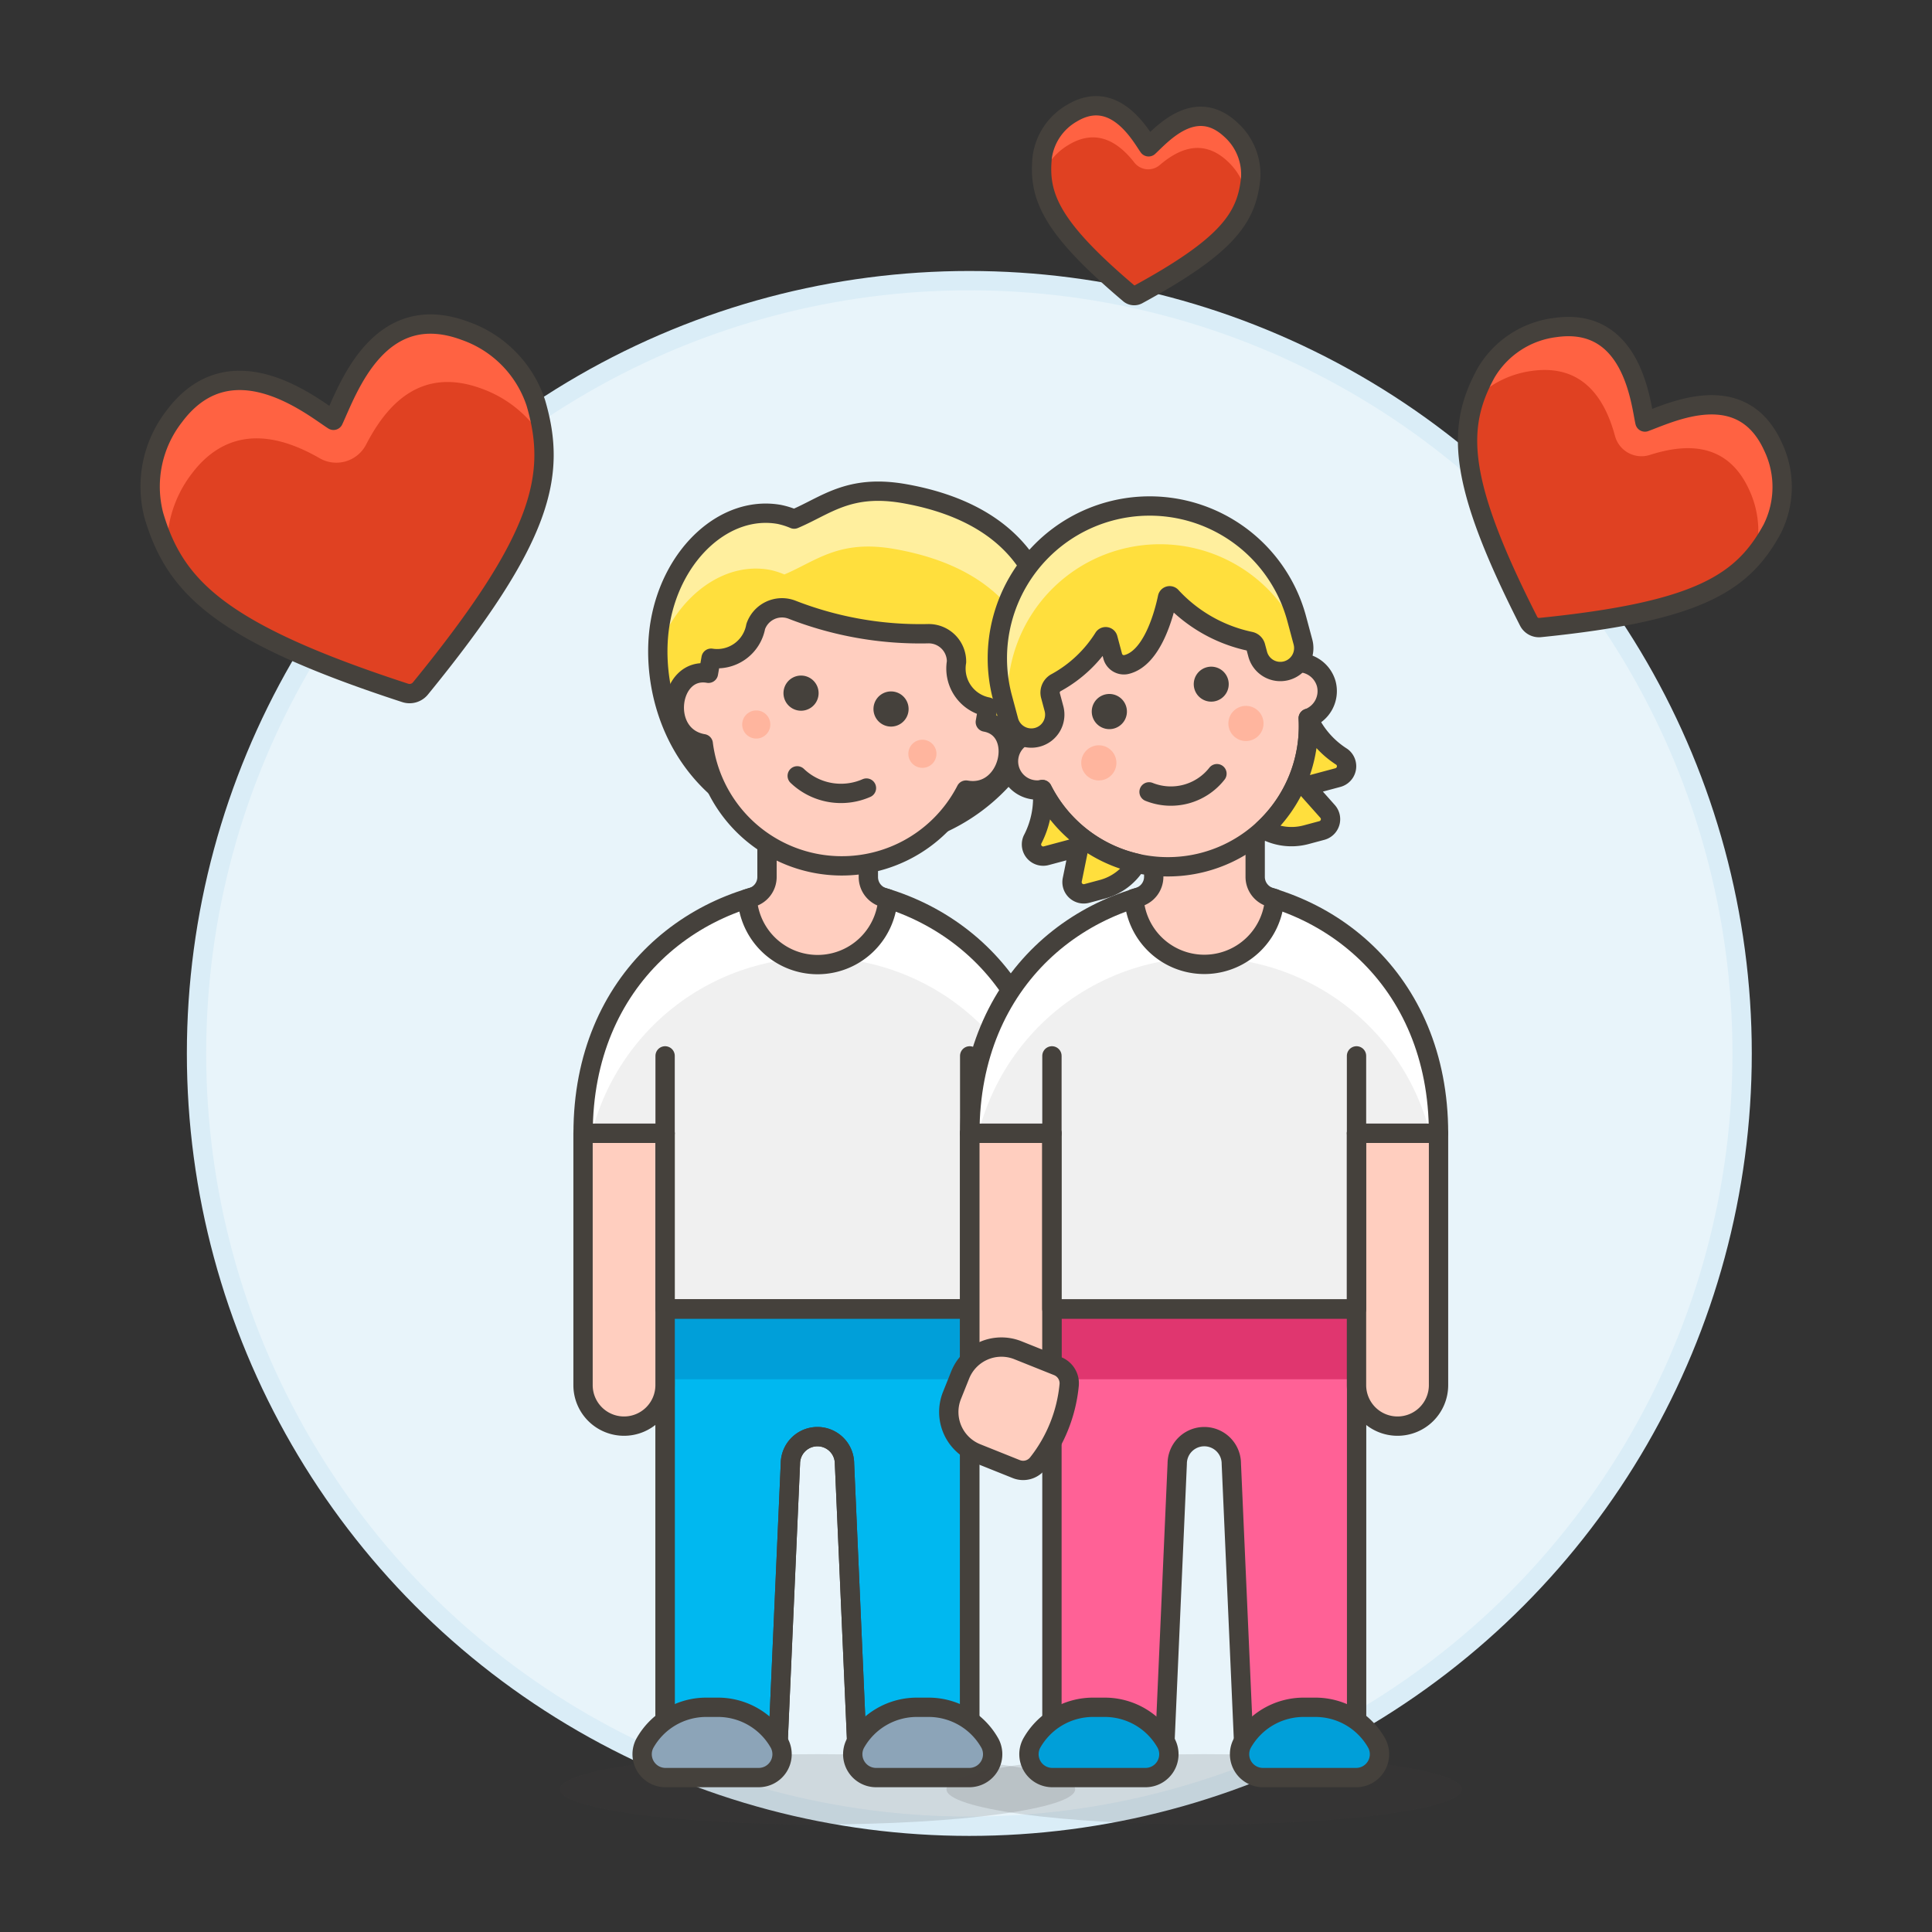 <svg xmlns="http://www.w3.org/2000/svg" viewBox="0 0 100 100"><rect x="0" y="0" width="100" height="100" fill="#333333" stroke="none"/><g class="nc-icon-wrapper"><defs/><circle class="Graphic-Style-2" cx="50.172" cy="54.526" r="40" fill="#e8f4fa" stroke="#daedf7" stroke-miterlimit="10"/><path class="a" d="M20.974 35.865a.727.727 0 0 0 .788-.231c6.366-7.8 7.07-11.052 5.97-14.789a5.917 5.917 0 0 0-3.663-3.721C19.6 15.459 18 20.173 17.261 21.756c-1.036-.654-5.268-4.171-8.232-.217a5.917 5.917 0 0 0-1.073 5.11c1.094 3.74 3.444 6.095 13.018 9.216z" style="" fill="#e04122"/><path class="b" d="M9.91 24.538c2.1-2.8 4.833-1.852 6.619-.829a1.734 1.734 0 0 0 2.414-.686c.981-1.894 2.715-4.124 6.006-2.9a6.17 6.17 0 0 1 3.159 2.584 10.4 10.4 0 0 0-.376-1.863 5.916 5.916 0 0 0-3.664-3.721c-4.468-1.664-6.068 3.05-6.807 4.633-1.036-.654-5.268-4.171-8.232-.217a5.913 5.913 0 0 0-1.073 5.11 10.447 10.447 0 0 0 .691 1.772 6.176 6.176 0 0 1 1.263-3.883z" style="" fill="#ff6242"/><path class="c" d="M20.974 35.865a.727.727 0 0 0 .788-.231c6.366-7.8 7.07-11.052 5.97-14.789a5.917 5.917 0 0 0-3.663-3.721C19.6 15.459 18 20.173 17.261 21.756c-1.036-.654-5.268-4.171-8.232-.217a5.917 5.917 0 0 0-1.073 5.11c1.094 3.74 3.444 6.095 13.018 9.216z" fill="none" stroke="#45413c" stroke-linecap="round" stroke-linejoin="round"/><path class="a" d="M79.124 32.16a.6.6 0 0 0 .591.322c8.2-.83 10.489-2.3 12.015-5.105a4.845 4.845 0 0 0 .034-4.274c-1.625-3.551-5.278-1.748-6.623-1.259-.221-.978-.634-5.463-4.638-4.891a4.844 4.844 0 0 0-3.579 2.338c-1.532 2.797-1.533 5.522 2.2 12.869z" style="" fill="#e04122"/><path class="b" d="M79.276 19.2c2.836-.405 3.87 1.726 4.312 3.351a1.419 1.419 0 0 0 1.794 1c1.664-.529 3.959-.816 5.154 1.8a5.044 5.044 0 0 1 .333 3.324 8.5 8.5 0 0 0 .861-1.3 4.842 4.842 0 0 0 .033-4.274c-1.624-3.551-5.277-1.748-6.621-1.259-.222-.978-.635-5.463-4.639-4.891a4.843 4.843 0 0 0-3.579 2.338 8.469 8.469 0 0 0-.626 1.425 5.056 5.056 0 0 1 2.978-1.514z" style="" fill="#ff6242"/><path class="c" d="M79.124 32.16a.6.6 0 0 0 .591.322c8.2-.83 10.489-2.3 12.015-5.105a4.845 4.845 0 0 0 .034-4.274c-1.625-3.551-5.278-1.748-6.623-1.259-.221-.978-.634-5.463-4.638-4.891a4.844 4.844 0 0 0-3.579 2.338c-1.532 2.797-1.533 5.522 2.2 12.869z" fill="none" stroke="#45413c" stroke-linecap="round" stroke-linejoin="round"/><g><path class="a" d="M58.458 15.211a.384.384 0 0 0 .43.044c4.651-2.536 5.64-3.981 5.846-6.021a3.11 3.11 0 0 0-1.045-2.54c-1.848-1.7-3.563.28-4.238.905-.375-.525-1.738-3.079-3.967-1.742a3.112 3.112 0 0 0-1.538 2.278c-.21 2.039.468 3.654 4.512 7.076z" style="" fill="#e04122"/><path class="b" d="M55.317 7.494c1.578-.947 2.723.057 3.39.911a.912.912 0 0 0 1.312.145c.855-.728 2.143-1.47 3.5-.22a3.257 3.257 0 0 1 1.026 1.887 5.424 5.424 0 0 0 .186-.983 3.108 3.108 0 0 0-1.046-2.54c-1.847-1.7-3.562.28-4.237.905-.375-.525-1.738-3.079-3.967-1.742a3.11 3.11 0 0 0-1.538 2.278 5.406 5.406 0 0 0-.016 1 3.251 3.251 0 0 1 1.39-1.641z" style="" fill="#ff6242"/><path class="c" d="M58.458 15.211a.384.384 0 0 0 .43.044c4.651-2.536 5.64-3.981 5.846-6.021a3.11 3.11 0 0 0-1.045-2.54c-1.848-1.7-3.563.28-4.238.905-.375-.525-1.738-3.079-3.967-1.742a3.112 3.112 0 0 0-1.538 2.278c-.21 2.039.468 3.654 4.512 7.076z" fill="none" stroke="#45413c" stroke-linecap="round" stroke-linejoin="round"/></g><g><ellipse class="d" cx="42.309" cy="92.614" rx="13.34" ry="1.819" fill="#45413c" opacity="0.15"/><path class="e" d="M42.309 45.923c-6.257.122-12.128 4.722-12.128 12.734h4.245v9.095h15.765v-9.095h4.245c0-8.012-5.871-12.612-12.127-12.734z" style="" fill="#f0f0f0"/><path class="f" d="M34.426 67.752V90.8h5.821l.664-15.04a1.4 1.4 0 1 1 2.8 0l.659 15.04h5.821V67.752z" stroke="#45413c" stroke-linecap="round" stroke-linejoin="round" fill="#00b8f0"/><path class="g" d="M34.426 67.752h15.766v3.638H34.426z" style="" fill="#009fd9"/><path class="c" d="M34.426 67.752V90.8h5.821l.664-15.04a1.4 1.4 0 1 1 2.8 0l.659 15.04h5.821V67.752z" fill="none" stroke="#45413c" stroke-linecap="round" stroke-linejoin="round"/><path class="h" d="M52.314 73.816a2.123 2.123 0 0 1-2.123-2.122V58.657h4.245v13.037a2.122 2.122 0 0 1-2.122 2.122z" stroke="#45413c" stroke-linecap="round" stroke-linejoin="round" fill="#ffcebf"/><path class="h" d="M32.3 73.816a2.122 2.122 0 0 1-2.122-2.122V58.657h4.245v13.037a2.123 2.123 0 0 1-2.123 2.122z" stroke="#45413c" stroke-linecap="round" stroke-linejoin="round" fill="#ffcebf"/><path class="i" d="M42.309 49.561a12.062 12.062 0 0 1 11.683 9.1h.444c0-8.012-5.871-12.612-12.127-12.734-6.257.122-12.128 4.722-12.128 12.734h.444a12.063 12.063 0 0 1 11.684-9.1z" style="" fill="#fff"/><path class="c" d="M42.309 45.923c-6.257.122-12.128 4.722-12.128 12.734h4.245v9.095h15.765v-9.095h4.245c0-8.012-5.871-12.612-12.127-12.734z" fill="none" stroke="#45413c" stroke-linecap="round" stroke-linejoin="round"/><path class="c" d="M50.191 58.657v-4.005" fill="none" stroke="#45413c" stroke-linecap="round" stroke-linejoin="round"/><path class="c" d="M34.426 58.657v-4.005" fill="none" stroke="#45413c" stroke-linecap="round" stroke-linejoin="round"/><path class="h" d="M45.946 46.518l-.208-.064a1.1 1.1 0 0 1-.792-1.059v-3.448H39.7v3.445a1.1 1.1 0 0 1-.794 1.057 8.442 8.442 0 0 0-.226.069v.011a3.647 3.647 0 0 0 7.277 0z" stroke="#45413c" stroke-linecap="round" stroke-linejoin="round" fill="#ffcebf"/><path class="j" d="M34.457 92.007a1.209 1.209 0 0 1-1.088-1.759 3.638 3.638 0 0 1 3.186-1.879h.606a3.64 3.64 0 0 1 3.186 1.879 1.209 1.209 0 0 1-1.088 1.759z" stroke="#45413c" stroke-linecap="round" stroke-linejoin="round" fill="#8ca4b8"/><path class="j" d="M45.358 92.007a1.208 1.208 0 0 1-1.087-1.759 3.638 3.638 0 0 1 3.185-1.879h.606a3.638 3.638 0 0 1 3.186 1.879 1.209 1.209 0 0 1-1.088 1.759z" stroke="#45413c" stroke-linecap="round" stroke-linejoin="round" fill="#8ca4b8"/><g><path class="k" d="M46.8 25.549c-2.866-.5-4.04.62-5.694 1.319a4.022 4.022 0 0 0-.776-.243c-2.771-.488-5.525 2-6.153 5.565s.865 9.758 8.389 11.085a9.759 9.759 0 0 0 11.675-7.547C55 31.375 53.6 26.75 46.8 25.549z" style="" fill="#ffdf3d"/><path class="l" d="M46.8 25.549c-2.866-.5-4.04.62-5.694 1.319a4.022 4.022 0 0 0-.776-.243c-2.77-.488-5.525 2-6.153 5.565a8.856 8.856 0 0 0-.129 1.477c1.01-2.792 3.384-4.6 5.775-4.176a4.048 4.048 0 0 1 .776.243c1.655-.7 2.828-1.824 5.7-1.318 5.957 1.05 7.774 4.722 7.621 8.54l.007.011a8.507 8.507 0 0 0 .318-1.239C55 31.375 53.6 26.75 46.8 25.549z" style="" fill="#ffef9e"/><path class="c" d="M46.8 25.549c-2.866-.5-4.04.62-5.694 1.319a4.022 4.022 0 0 0-.776-.243c-2.771-.488-5.525 2-6.153 5.565s.865 9.758 8.389 11.085a9.759 9.759 0 0 0 11.675-7.547C55 31.375 53.6 26.75 46.8 25.549z" fill="none" stroke="#45413c" stroke-linecap="round" stroke-linejoin="round"/><g><path class="h" d="M51 37.374l.128-.727-.012.008.005-.063a2.025 2.025 0 0 1-1.612-2.33 1.44 1.44 0 0 0-1.455-1.462 18.238 18.238 0 0 1-7.071-1.247 1.439 1.439 0 0 0-1.868.878 2.026 2.026 0 0 1-2.309 1.638l-.137.78c-2.046-.361-2.54 3.247-.274 3.646h.005a7.229 7.229 0 0 0 13.6 2.4h.007c2.269.398 3.038-3.16.993-3.521z" stroke="#45413c" stroke-linecap="round" stroke-linejoin="round" fill="#ffcebf"/><path class="m" d="M41.461 34.967a.91.91 0 0 0-.157 1.806.958.958 0 0 0 .159.014.91.91 0 0 0 .157-1.806.968.968 0 0 0-.159-.014z" style="" fill="#45413c"/><path class="m" d="M46.119 35.788a.91.91 0 0 0-.157 1.806.949.949 0 0 0 .159.014.91.91 0 0 0 .157-1.806.968.968 0 0 0-.159-.014z" style="" fill="#45413c"/><circle class="n" cx="39.144" cy="37.5" r=".728" style="" fill="#ffb59e"/><circle class="n" cx="47.743" cy="39.016" r=".728" style="" fill="#ffb59e"/><path class="c" d="M41.264 40.158a3.278 3.278 0 0 0 3.583.632" fill="none" stroke="#45413c" stroke-linecap="round" stroke-linejoin="round"/></g></g></g><g><ellipse class="d" cx="62.33" cy="92.614" rx="13.34" ry="1.819" fill="#45413c" opacity="0.15"/><path class="e" d="M62.33 45.923c-6.256.122-12.13 4.722-12.13 12.734h4.245v9.095h15.768v-9.095h4.245c0-8.012-5.871-12.612-12.128-12.734z" style="" fill="#f0f0f0"/><path class="o" d="M54.448 67.752V90.8h5.821l.664-15.04a1.4 1.4 0 1 1 2.8 0l.664 15.04h5.821V67.752z" style="" fill="#ff6196"/><path class="p" d="M54.448 67.752h15.766v3.638H54.448z" style="" fill="#e0366f"/><path class="c" d="M54.448 67.752V90.8h5.821l.664-15.04a1.4 1.4 0 1 1 2.8 0l.664 15.04h5.821V67.752z" fill="none" stroke="#45413c" stroke-linecap="round" stroke-linejoin="round"/><path class="h" d="M72.336 73.816a2.123 2.123 0 0 1-2.123-2.122V58.657h4.245v13.037a2.122 2.122 0 0 1-2.122 2.122z" stroke="#45413c" stroke-linecap="round" stroke-linejoin="round" fill="#ffcebf"/><path class="h" d="M52.325 73.816a2.122 2.122 0 0 1-2.125-2.122V58.657h4.245v13.037a2.123 2.123 0 0 1-2.12 2.122z" stroke="#45413c" stroke-linecap="round" stroke-linejoin="round" fill="#ffcebf"/><path class="i" d="M62.33 49.561a12.063 12.063 0 0 1 11.684 9.1h.444c0-8.012-5.871-12.612-12.128-12.734-6.256.118-12.13 4.718-12.13 12.73h.444a12.062 12.062 0 0 1 11.686-9.096z" style="" fill="#fff"/><path class="c" d="M62.33 45.923c-6.256.122-12.13 4.722-12.13 12.734h4.245v9.095h15.768v-9.095h4.245c0-8.012-5.871-12.612-12.128-12.734z" fill="none" stroke="#45413c" stroke-linecap="round" stroke-linejoin="round"/><path class="c" d="M70.213 58.657v-4.005" fill="none" stroke="#45413c" stroke-linecap="round" stroke-linejoin="round"/><path class="c" d="M54.448 58.657v-4.005" fill="none" stroke="#45413c" stroke-linecap="round" stroke-linejoin="round"/><path class="h" d="M65.968 46.506a8.226 8.226 0 0 0-.208-.063 1.1 1.1 0 0 1-.792-1.06v-3.448h-5.251v3.445a1.1 1.1 0 0 1-.794 1.058 8.427 8.427 0 0 0-.226.068v.012a3.647 3.647 0 0 0 7.277 0z" stroke="#45413c" stroke-linecap="round" stroke-linejoin="round" fill="#ffcebf"/><path class="q" d="M54.479 92.007a1.209 1.209 0 0 1-1.088-1.759 3.638 3.638 0 0 1 3.186-1.879h.606a3.64 3.64 0 0 1 3.186 1.879 1.209 1.209 0 0 1-1.088 1.759z" stroke="#45413c" stroke-linecap="round" stroke-linejoin="round" fill="#009fd9"/><path class="q" d="M65.38 92.007a1.209 1.209 0 0 1-1.088-1.759 3.64 3.64 0 0 1 3.186-1.879h.606a3.638 3.638 0 0 1 3.186 1.879 1.209 1.209 0 0 1-1.088 1.759z" stroke="#45413c" stroke-linecap="round" stroke-linejoin="round" fill="#009fd9"/><g><path class="h" d="M68.647 35.39A1.5 1.5 0 0 0 67.1 34.3l-.251-.937a7.276 7.276 0 1 0-14.057 3.766l.251.938a1.485 1.485 0 0 0 .909 2.8 7.277 7.277 0 0 0 13.762-3.687 1.5 1.5 0 0 0 .933-1.79z" stroke="#45413c" stroke-linecap="round" stroke-linejoin="round" fill="#ffcebf"/><circle class="n" cx="56.875" cy="39.486" r=".91" style="" fill="#ffb59e"/><circle class="n" cx="64.49" cy="37.446" r=".91" style="" fill="#ffb59e"/><path class="c" d="M62.989 40.045a3.03 3.03 0 0 1-3.514.942" fill="none" stroke="#45413c" stroke-linecap="round" stroke-linejoin="round"/><path class="m" d="M57.419 35.92a.91.91 0 1 0 .879.674.909.909 0 0 0-.879-.674z" style="" fill="#45413c"/><path class="m" d="M62.691 34.507a.877.877 0 0 0-.236.032.905.905 0 1 0 .236-.032z" style="" fill="#45413c"/><path class="r" d="M53.951 40.867a4.663 4.663 0 0 1-.513 2.6.607.607 0 0 0 .713.826l1.695-.454-.346 1.699a.607.607 0 0 0 .751.708l.809-.217a2.943 2.943 0 0 0 1.772-1.346 7.286 7.286 0 0 1-4.881-3.816z" stroke="#45413c" stroke-linecap="round" stroke-linejoin="round" fill="#ffdf3d"/><path class="r" d="M67.713 37.179a7.289 7.289 0 0 1-2.313 5.745 2.939 2.939 0 0 0 2.207.28l.809-.217a.606.606 0 0 0 .3-.988L67.56 40.7l1.694-.454a.607.607 0 0 0 .2-1.072 4.656 4.656 0 0 1-1.741-1.995z" stroke="#45413c" stroke-linecap="round" stroke-linejoin="round" fill="#ffdf3d"/><path class="k" d="M57.465 26.459a7.883 7.883 0 0 0-5.574 9.655l.314 1.171a1.213 1.213 0 1 0 2.343-.628l-.172-.642a.588.588 0 0 1 .306-.692 6.7 6.7 0 0 0 2.447-2.315.122.122 0 0 1 .218.037l.244.913a.6.6 0 0 0 .683.444c1.383-.3 1.99-2.678 2.155-3.471a.115.115 0 0 1 .207-.046 7.722 7.722 0 0 0 4.089 2.315.367.367 0 0 1 .266.26l.1.373a1.213 1.213 0 1 0 2.343-.627l-.314-1.172a7.884 7.884 0 0 0-9.655-5.575z" style="" fill="#ffdf3d"/><path class="l" d="M57.465 26.459a7.883 7.883 0 0 0-5.574 9.655l.314 1.171a.584.584 0 0 0 .073.167 7.883 7.883 0 0 1 15.176-4.066.589.589 0 0 0-.02-.181l-.314-1.172a7.884 7.884 0 0 0-9.655-5.574z" style="" fill="#ffef9e"/><path class="c" d="M57.465 26.459a7.883 7.883 0 0 0-5.574 9.655l.314 1.171a1.213 1.213 0 1 0 2.343-.628l-.172-.642a.588.588 0 0 1 .306-.692 6.7 6.7 0 0 0 2.447-2.315.122.122 0 0 1 .218.037l.244.913a.6.6 0 0 0 .683.444c1.383-.3 1.99-2.678 2.155-3.471a.115.115 0 0 1 .207-.046 7.722 7.722 0 0 0 4.089 2.315.367.367 0 0 1 .266.26l.1.373a1.213 1.213 0 1 0 2.343-.627l-.314-1.172a7.884 7.884 0 0 0-9.655-5.575z" fill="none" stroke="#45413c" stroke-linecap="round" stroke-linejoin="round"/></g></g><path class="h" d="M53.713 75.741a.958.958 0 0 1-1.108.3l-2.054-.823a2.3 2.3 0 0 1-1.278-2.986l.427-1.066a2.3 2.3 0 0 1 2.986-1.278l2.054.822a.957.957 0 0 1 .6.979 7.732 7.732 0 0 1-1.627 4.052z" stroke="#45413c" stroke-linecap="round" stroke-linejoin="round" fill="#ffcebf"/></g></svg>